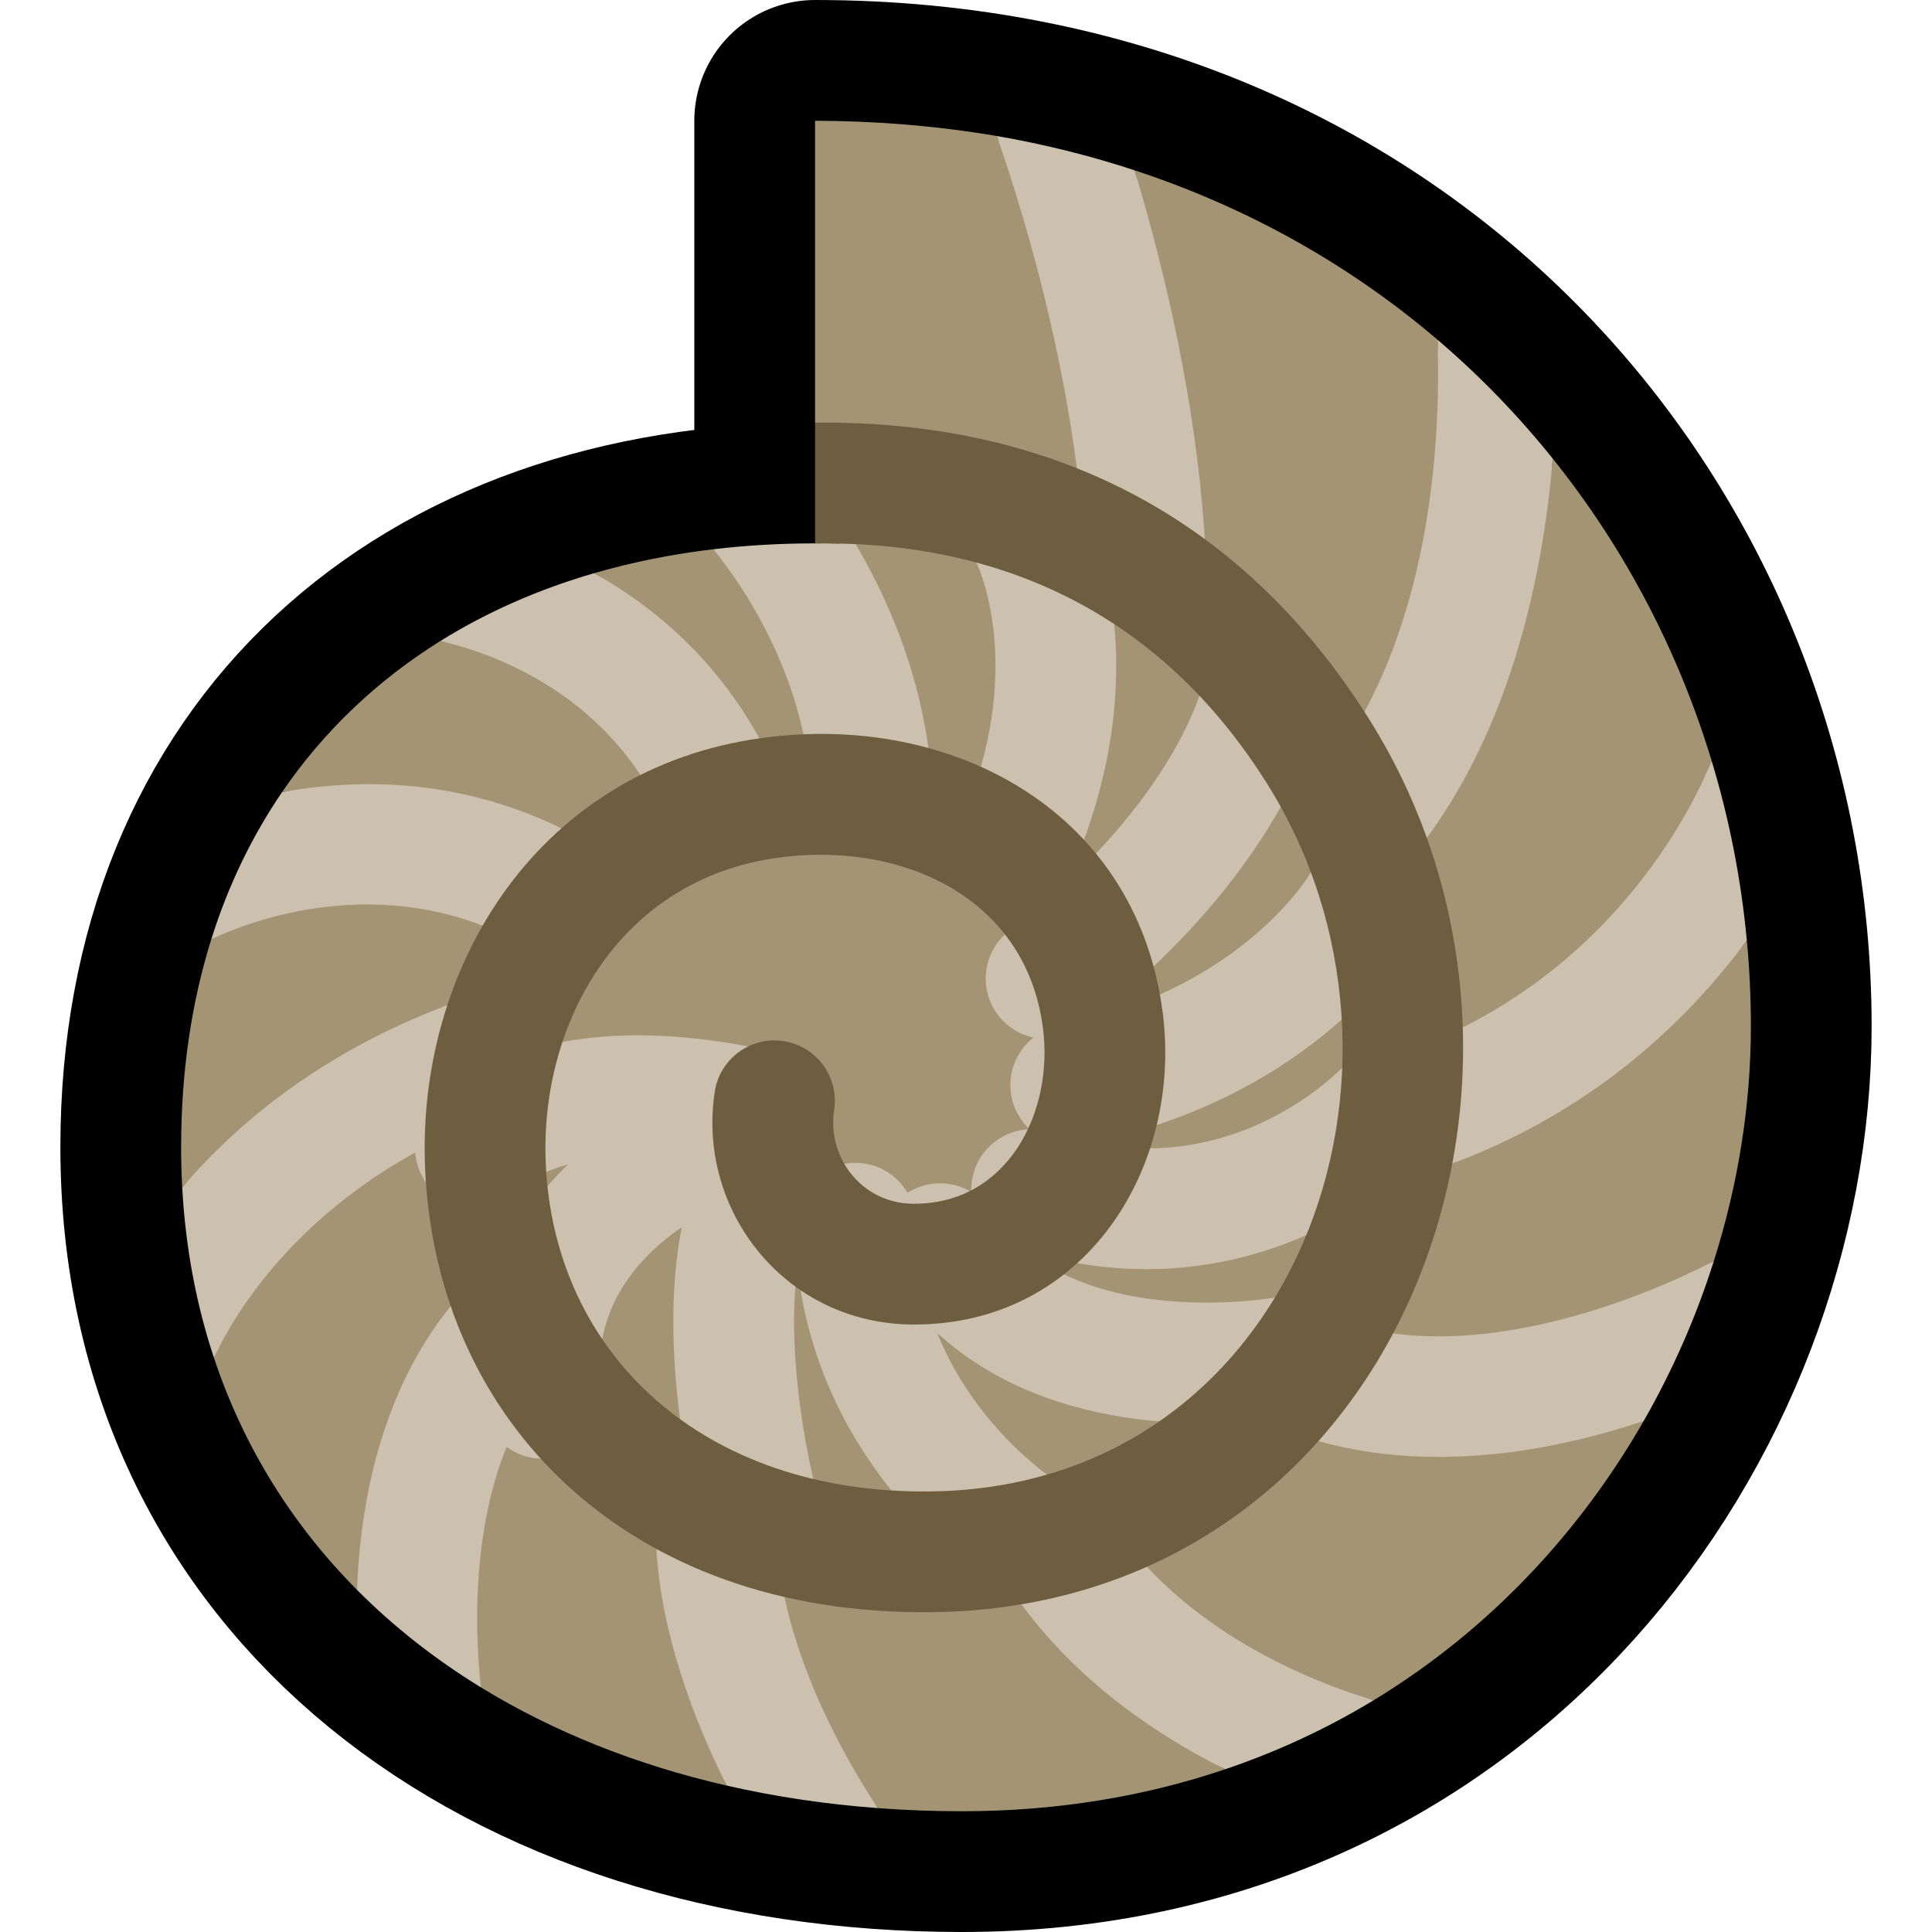 <?xml version="1.0" encoding="UTF-8" standalone="no"?>
<!DOCTYPE svg PUBLIC "-//W3C//DTD SVG 1.1//EN" "http://www.w3.org/Graphics/SVG/1.1/DTD/svg11.dtd">
<svg width="100%" height="100%" viewBox="0 0 32 32" version="1.1" xmlns="http://www.w3.org/2000/svg" xmlns:xlink="http://www.w3.org/1999/xlink" xml:space="preserve" xmlns:serif="http://www.serif.com/" style="fill-rule:evenodd;clip-rule:evenodd;stroke-linecap:round;stroke-linejoin:round;stroke-miterlimit:1.5;">
    <rect id="ammonite" x="0" y="0" width="32" height="32" style="fill:none;"/>
    <g id="outline">
        <path d="M13.5,2L13.5,9C7.283,9 3,12.783 3,19C3,25.846 8.617,30 15.932,30C24.224,30 29,23.181 29,17C29,9.183 23,2 13.5,2Z" style="fill:none;stroke:#000;stroke-width:4px;"/>
    </g>
    <g id="emoji">
        <path d="M13.5,7C13.735,6.998 14.3,8.48 13.873,9.044C13.428,9.633 11.981,9.3 11.817,9.097C11.127,9.179 10.467,9.312 9.84,9.494C10.947,10.114 8.253,10.841 7.294,10.617C6.246,11.27 5.361,12.111 4.672,13.12C6.091,12.862 4.257,15.203 3.5,15.556C3.173,16.598 3,17.75 3,19C3,19.225 3.006,19.448 3.018,19.667C3.936,18.594 3.773,21.981 3.544,22.491C4.037,23.972 4.848,25.261 5.913,26.333C5.925,26.018 7.908,27.425 7.965,27.948C9.163,28.682 10.536,29.231 12.037,29.575C11.494,28.49 14.017,29.159 14.539,29.948C14.996,29.983 15.46,30 15.932,30C17.516,30 18.972,29.751 20.291,29.305C19.068,28.693 21.674,27.838 22.751,28.162C24.666,27 26.171,25.375 27.224,23.537C26.89,23.648 27.833,21.173 28.386,20.889C28.792,19.61 29,18.291 29,17C29,16.522 28.978,16.047 28.933,15.576C27.885,16.995 28.117,13.189 28.35,12.6C27.799,10.782 26.91,9.081 25.719,7.597C25.533,9.779 23.871,7.47 23.81,5.627C22.39,4.416 20.707,3.45 18.793,2.821C19.307,4.529 16.986,3.617 16.511,2.253L16.488,2.249C15.5,2.083 14.502,2.003 13.5,2L13.5,7Z" style="fill:#a39574;"/>
        <path d="M12.037,29.575C12.837,29.758 13.673,29.884 14.539,29.948C14.017,29.159 12.976,27.371 12.868,25.539L10.872,25.656C10.956,27.082 11.494,28.49 12.037,29.575ZM20.291,29.305C21.173,29.007 21.994,28.621 22.751,28.162C21.674,27.838 19.615,27.012 18.398,25.2L16.738,26.316C17.697,27.744 19.068,28.693 20.291,29.305ZM5.913,26.333C6.519,26.943 7.207,27.483 7.965,27.948C7.908,27.425 7.855,26.553 7.978,25.603C8.101,24.652 8.394,23.61 9.095,22.802L7.584,21.492C6.615,22.609 6.164,24.032 5.994,25.347C5.95,25.686 5.925,26.018 5.913,26.333ZM28.386,20.889C27.833,21.173 26.852,21.619 25.701,21.895C24.576,22.164 23.279,22.279 22.079,21.848L21.402,23.73C22.981,24.298 24.687,24.194 26.166,23.84C26.536,23.751 26.89,23.648 27.224,23.537C27.709,22.691 28.098,21.8 28.386,20.889ZM3.018,19.667C3.073,20.672 3.253,21.615 3.544,22.491C3.773,21.981 4.978,19.644 8.265,18.466L7.59,16.583C5.386,17.373 3.936,18.594 3.018,19.667ZM28.35,12.6C28.117,13.189 26.684,16.412 22.816,17.578L23.393,19.493C26.137,18.666 27.885,16.995 28.933,15.576C28.838,14.561 28.642,13.563 28.35,12.6ZM4.672,13.12C4.176,13.847 3.781,14.661 3.5,15.556C4.257,15.203 6.528,14.368 8.841,15.742L9.863,14.023C7.966,12.896 6.091,12.862 4.672,13.12ZM23.81,5.627C23.871,7.47 23.673,10.926 21.626,13.178L23.106,14.523C24.908,12.541 25.533,9.779 25.719,7.597C25.151,6.888 24.513,6.227 23.81,5.627ZM9.84,9.494C8.913,9.763 8.06,10.14 7.294,10.617C8.253,10.841 10.096,11.529 11.02,13.583C11.246,14.086 11.839,14.311 12.342,14.084C12.845,13.858 13.07,13.265 12.844,12.762C12.107,11.124 10.947,10.114 9.84,9.494ZM13.5,9L13.5,9C12.922,9 12.36,9.033 11.817,9.097C12.351,9.759 13.371,11.272 13.45,13.261L15.448,13.182C15.381,11.474 14.776,10.037 14.172,9.012C13.94,9.001 13.719,8.998 13.511,9L13.5,9ZM16.511,2.253C16.986,3.617 17.914,6.647 17.986,9.682L19.985,9.635C19.925,7.081 19.307,4.529 18.793,2.821C18.065,2.581 17.303,2.39 16.511,2.253Z" style="fill:#ccc1ae;"/>
        <g id="Layer1">
            <path d="M20.886,11.603C20.886,11.603 20.376,13.881 17.327,16.208" style="fill:none;stroke:#ccc1ae;stroke-width:2px;stroke-linecap:butt;"/>
            <path d="M17.074,8.887C17.074,8.887 18.173,11.024 16.79,14.118" style="fill:none;stroke:#ccc1ae;stroke-width:2px;stroke-linecap:butt;"/>
            <path d="M23.013,18.313C23.013,18.313 20.723,20.904 17.087,19.704" style="fill:none;stroke:#ccc1ae;stroke-width:2px;stroke-linecap:butt;"/>
            <path d="M22.53,15.025C22.53,15.025 21.209,17.301 17.735,17.972" style="fill:none;stroke:#ccc1ae;stroke-width:2px;stroke-linecap:butt;"/>
            <path d="M16.938,25.361C16.938,25.361 14.193,23.654 14.167,20.26" style="fill:none;stroke:#ccc1ae;stroke-width:2px;stroke-linecap:butt;"/>
            <path d="M21.501,22.442C21.501,22.442 17.338,23.315 15.57,20.599" style="fill:none;stroke:#ccc1ae;stroke-width:2px;stroke-linecap:butt;"/>
            <path d="M12.564,24.999C12.564,24.999 11.582,21.388 12.65,19.436" style="fill:none;stroke:#ccc1ae;stroke-width:2px;stroke-linecap:butt;"/>
            <path d="M8.984,23.16C8.984,23.16 8.23,20.087 12.539,18.619" style="fill:none;stroke:#ccc1ae;stroke-width:2px;stroke-linecap:butt;"/>
            <path d="M7.874,19.012C7.874,19.012 8.975,17.633 12.429,18.36" style="fill:none;stroke:#ccc1ae;stroke-width:2px;stroke-linecap:butt;"/>
        </g>
        <path d="M13.5,7L13.5,9L13.511,9C15.523,8.978 18.764,9.448 20.981,12.97C23.955,17.697 21.473,24.634 15.407,24.703C11.632,24.746 9.175,22.415 9.039,19.266C8.94,16.97 10.23,14.637 12.76,14.225C14.827,13.889 16.985,14.802 17.274,17.023C17.456,18.424 16.69,19.948 15.124,19.938C14.277,19.932 13.695,19.173 13.816,18.384C13.9,17.839 13.525,17.328 12.979,17.244C12.434,17.16 11.923,17.535 11.839,18.081C11.537,20.045 13.001,21.923 15.11,21.938C17.977,21.957 19.591,19.33 19.257,16.765C18.812,13.344 15.622,11.733 12.439,12.251C8.837,12.838 6.9,16.083 7.041,19.352C7.222,23.547 10.401,26.76 15.43,26.703C23.124,26.615 26.446,17.9 22.673,11.905C19.949,7.576 15.978,6.975 13.5,7Z" style="fill:#6c5e3f;"/>
    </g>
</svg>
